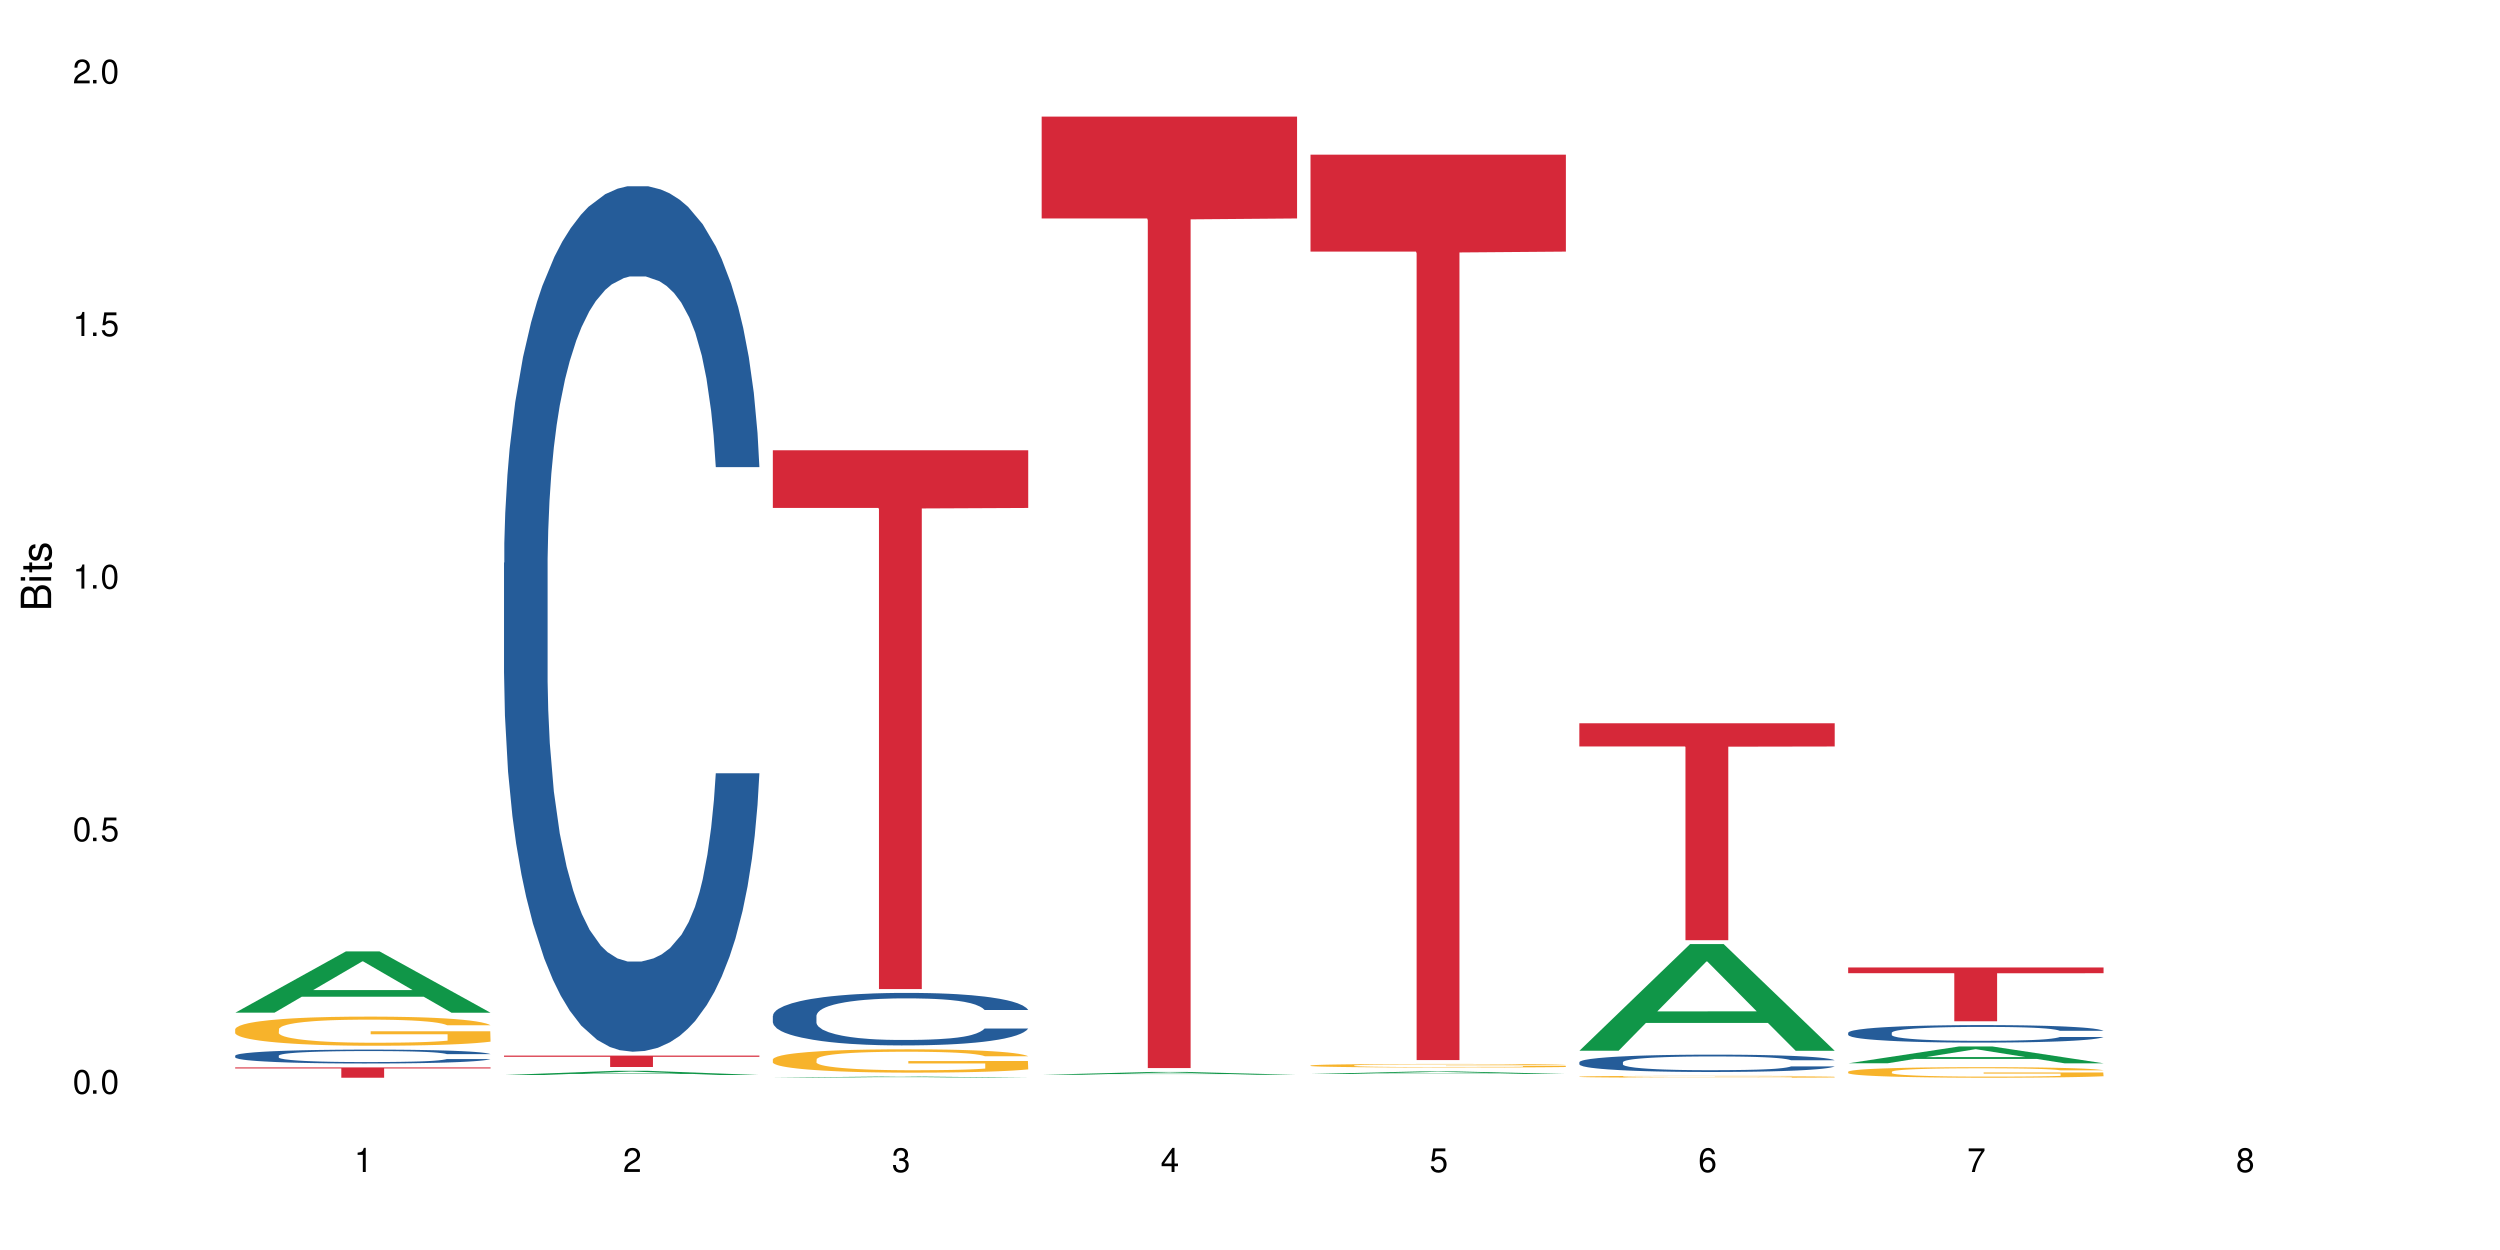 <?xml version="1.0" encoding="UTF-8"?>
<svg xmlns="http://www.w3.org/2000/svg" xmlns:xlink="http://www.w3.org/1999/xlink" width="720" height="360" viewBox="0 0 720 360">
<defs>
<g>
<g id="glyph-0-0">
</g>
<g id="glyph-0-1">
<path d="M 2.641 -6.938 C 2 -6.938 1.422 -6.656 1.078 -6.172 C 0.641 -5.562 0.406 -4.641 0.406 -3.359 C 0.406 -1.016 1.188 0.219 2.641 0.219 C 4.078 0.219 4.859 -1.016 4.859 -3.297 C 4.859 -4.641 4.656 -5.547 4.203 -6.172 C 3.844 -6.656 3.281 -6.938 2.641 -6.938 Z M 2.641 -6.188 C 3.547 -6.188 4 -5.25 4 -3.375 C 4 -1.406 3.562 -0.484 2.625 -0.484 C 1.734 -0.484 1.281 -1.438 1.281 -3.344 C 1.281 -5.25 1.734 -6.188 2.641 -6.188 Z M 2.641 -6.188 "/>
</g>
<g id="glyph-0-2">
<path d="M 1.828 -1 L 0.828 -1 L 0.828 0 L 1.828 0 Z M 1.828 -1 "/>
</g>
<g id="glyph-0-3">
<path d="M 4.562 -6.797 L 1.062 -6.797 L 0.547 -3.094 L 1.328 -3.094 C 1.719 -3.562 2.047 -3.734 2.578 -3.734 C 3.484 -3.734 4.062 -3.109 4.062 -2.094 C 4.062 -1.125 3.484 -0.531 2.578 -0.531 C 1.828 -0.531 1.375 -0.906 1.188 -1.672 L 0.328 -1.672 C 0.453 -1.109 0.547 -0.844 0.75 -0.594 C 1.125 -0.078 1.828 0.219 2.594 0.219 C 3.969 0.219 4.922 -0.781 4.922 -2.219 C 4.922 -3.562 4.031 -4.484 2.719 -4.484 C 2.25 -4.484 1.859 -4.359 1.469 -4.062 L 1.734 -5.969 L 4.562 -5.969 Z M 4.562 -6.797 "/>
</g>
<g id="glyph-0-4">
<path d="M 2.484 -4.938 L 2.484 0 L 3.328 0 L 3.328 -6.938 L 2.766 -6.938 C 2.469 -5.875 2.281 -5.734 0.984 -5.562 L 0.984 -4.938 Z M 2.484 -4.938 "/>
</g>
<g id="glyph-0-5">
<path d="M 4.859 -0.828 L 1.281 -0.828 C 1.359 -1.406 1.672 -1.781 2.5 -2.281 L 3.469 -2.828 C 4.406 -3.344 4.906 -4.062 4.906 -4.906 C 4.906 -5.484 4.672 -6.031 4.266 -6.406 C 3.859 -6.766 3.375 -6.938 2.719 -6.938 C 1.859 -6.938 1.219 -6.625 0.844 -6.031 C 0.609 -5.672 0.5 -5.234 0.484 -4.531 L 1.328 -4.531 C 1.359 -5.016 1.406 -5.281 1.531 -5.516 C 1.75 -5.938 2.188 -6.203 2.703 -6.203 C 3.469 -6.203 4.031 -5.641 4.031 -4.891 C 4.031 -4.344 3.719 -3.859 3.125 -3.516 L 2.234 -3 C 0.812 -2.172 0.406 -1.531 0.328 -0.016 L 4.859 -0.016 Z M 4.859 -0.828 "/>
</g>
<g id="glyph-0-6">
<path d="M 2.125 -3.188 L 2.578 -3.188 C 3.5 -3.188 3.984 -2.766 3.984 -1.922 C 3.984 -1.062 3.469 -0.531 2.594 -0.531 C 1.656 -0.531 1.203 -1 1.156 -2.016 L 0.312 -2.016 C 0.344 -1.453 0.438 -1.094 0.609 -0.781 C 0.953 -0.109 1.625 0.219 2.547 0.219 C 3.953 0.219 4.859 -0.625 4.859 -1.938 C 4.859 -2.828 4.516 -3.297 3.703 -3.594 C 4.344 -3.844 4.656 -4.328 4.656 -5.031 C 4.656 -6.219 3.875 -6.938 2.578 -6.938 C 1.203 -6.938 0.484 -6.172 0.453 -4.703 L 1.297 -4.703 C 1.312 -5.125 1.344 -5.359 1.453 -5.578 C 1.641 -5.969 2.062 -6.203 2.594 -6.203 C 3.344 -6.203 3.797 -5.75 3.797 -5 C 3.797 -4.516 3.609 -4.219 3.25 -4.047 C 3.016 -3.953 2.703 -3.922 2.125 -3.906 Z M 2.125 -3.188 "/>
</g>
<g id="glyph-0-7">
<path d="M 3.141 -1.672 L 3.141 0 L 3.984 0 L 3.984 -1.672 L 4.984 -1.672 L 4.984 -2.438 L 3.984 -2.438 L 3.984 -6.938 L 3.359 -6.938 L 0.266 -2.578 L 0.266 -1.672 Z M 3.141 -2.438 L 1 -2.438 L 3.141 -5.5 Z M 3.141 -2.438 "/>
</g>
<g id="glyph-0-8">
<path d="M 4.781 -5.125 C 4.609 -6.266 3.891 -6.938 2.844 -6.938 C 2.094 -6.938 1.422 -6.578 1.031 -5.953 C 0.594 -5.266 0.406 -4.422 0.406 -3.172 C 0.406 -2 0.578 -1.25 0.984 -0.641 C 1.359 -0.078 1.953 0.219 2.703 0.219 C 3.984 0.219 4.922 -0.75 4.922 -2.094 C 4.922 -3.375 4.062 -4.281 2.844 -4.281 C 2.172 -4.281 1.641 -4.031 1.281 -3.516 C 1.281 -5.234 1.828 -6.188 2.797 -6.188 C 3.391 -6.188 3.797 -5.797 3.938 -5.125 Z M 2.734 -3.531 C 3.547 -3.531 4.062 -2.953 4.062 -2.031 C 4.062 -1.156 3.484 -0.531 2.703 -0.531 C 1.922 -0.531 1.328 -1.188 1.328 -2.078 C 1.328 -2.938 1.906 -3.531 2.734 -3.531 Z M 2.734 -3.531 "/>
</g>
<g id="glyph-0-9">
<path d="M 4.984 -6.797 L 0.438 -6.797 L 0.438 -5.969 L 4.109 -5.969 C 2.5 -3.656 1.828 -2.234 1.328 0 L 2.219 0 C 2.594 -2.172 3.453 -4.047 4.984 -6.094 Z M 4.984 -6.797 "/>
</g>
<g id="glyph-0-10">
<path d="M 3.75 -3.656 C 4.469 -4.094 4.688 -4.438 4.688 -5.078 C 4.688 -6.172 3.844 -6.938 2.641 -6.938 C 1.438 -6.938 0.594 -6.172 0.594 -5.094 C 0.594 -4.438 0.812 -4.094 1.516 -3.656 C 0.734 -3.266 0.359 -2.703 0.359 -1.922 C 0.359 -0.656 1.281 0.219 2.641 0.219 C 3.984 0.219 4.922 -0.656 4.922 -1.922 C 4.922 -2.703 4.531 -3.266 3.75 -3.656 Z M 2.641 -6.188 C 3.359 -6.188 3.812 -5.75 3.812 -5.062 C 3.812 -4.406 3.344 -3.984 2.641 -3.984 C 1.922 -3.984 1.453 -4.406 1.453 -5.078 C 1.453 -5.75 1.922 -6.188 2.641 -6.188 Z M 2.641 -3.266 C 3.484 -3.266 4.062 -2.719 4.062 -1.906 C 4.062 -1.078 3.484 -0.531 2.625 -0.531 C 1.797 -0.531 1.219 -1.094 1.219 -1.906 C 1.219 -2.719 1.781 -3.266 2.641 -3.266 Z M 2.641 -3.266 "/>
</g>
<g id="glyph-1-0">
</g>
<g id="glyph-1-1">
<path d="M 0 -0.953 L 0 -4.891 C 0 -5.719 -0.234 -6.344 -0.734 -6.797 C -1.188 -7.234 -1.812 -7.469 -2.5 -7.469 C -3.547 -7.469 -4.188 -7 -4.625 -5.875 C -4.984 -6.688 -5.625 -7.094 -6.531 -7.094 C -7.172 -7.094 -7.734 -6.859 -8.141 -6.391 C -8.562 -5.922 -8.75 -5.344 -8.75 -4.5 L -8.75 -0.953 Z M -4.984 -2.062 L -7.766 -2.062 L -7.766 -4.219 C -7.766 -4.844 -7.688 -5.203 -7.453 -5.5 C -7.219 -5.812 -6.859 -5.969 -6.375 -5.969 C -5.891 -5.969 -5.531 -5.812 -5.297 -5.5 C -5.062 -5.203 -4.984 -4.844 -4.984 -4.219 Z M -0.984 -2.062 L -4 -2.062 L -4 -4.781 C -4 -5.766 -3.438 -6.359 -2.484 -6.359 C -1.547 -6.359 -0.984 -5.766 -0.984 -4.781 Z M -0.984 -2.062 "/>
</g>
<g id="glyph-1-2">
<path d="M -6.281 -1.797 L -6.281 -0.797 L 0 -0.797 L 0 -1.797 Z M -8.75 -1.797 L -8.75 -0.797 L -7.484 -0.797 L -7.484 -1.797 Z M -8.75 -1.797 "/>
</g>
<g id="glyph-1-3">
<path d="M -6.281 -3.047 L -6.281 -2.016 L -8.016 -2.016 L -8.016 -1.016 L -6.281 -1.016 L -6.281 -0.172 L -5.469 -0.172 L -5.469 -1.016 L -0.719 -1.016 C -0.078 -1.016 0.281 -1.453 0.281 -2.234 C 0.281 -2.5 0.25 -2.719 0.188 -3.047 L -0.641 -3.047 C -0.609 -2.906 -0.594 -2.766 -0.594 -2.562 C -0.594 -2.141 -0.719 -2.016 -1.156 -2.016 L -5.469 -2.016 L -5.469 -3.047 Z M -6.281 -3.047 "/>
</g>
<g id="glyph-1-4">
<path d="M -4.531 -5.25 C -5.766 -5.25 -6.469 -4.422 -6.469 -2.969 C -6.469 -1.516 -5.719 -0.562 -4.547 -0.562 C -3.562 -0.562 -3.094 -1.062 -2.734 -2.562 L -2.516 -3.484 C -2.344 -4.188 -2.094 -4.469 -1.641 -4.469 C -1.047 -4.469 -0.641 -3.875 -0.641 -3 C -0.641 -2.453 -0.797 -2 -1.062 -1.75 C -1.25 -1.594 -1.422 -1.531 -1.875 -1.469 L -1.875 -0.406 C -0.422 -0.453 0.281 -1.266 0.281 -2.922 C 0.281 -4.5 -0.5 -5.516 -1.719 -5.516 C -2.656 -5.516 -3.172 -4.984 -3.469 -3.734 L -3.703 -2.766 C -3.891 -1.953 -4.156 -1.609 -4.594 -1.609 C -5.188 -1.609 -5.547 -2.125 -5.547 -2.938 C -5.547 -3.75 -5.203 -4.172 -4.531 -4.203 Z M -4.531 -5.25 "/>
</g>
</g>
</defs>
<rect x="-72" y="-36" width="864" height="432" fill="rgb(100%, 100%, 100%)" fill-opacity="1"/>
<path fill-rule="nonzero" fill="rgb(6.275%, 58.824%, 28.235%)" fill-opacity="1" d="M 67.73 291.656 L 67.809 291.641 L 99.637 273.996 L 109.301 273.996 L 141.281 291.672 L 130.047 291.672 L 122.031 287.059 L 86.906 287.059 L 79.047 291.656 L 67.73 291.656 L 90.285 285.148 L 118.809 285.133 L 104.586 276.883 L 104.43 276.867 L 104.27 276.918 L 90.207 285.133 L 90.285 285.148 Z M 67.73 291.656 "/>
<path fill-rule="nonzero" fill="rgb(14.51%, 36.078%, 60%)" fill-opacity="1" d="M 67.73 304.031 L 67.82 304.027 L 67.82 303.938 L 68.09 303.801 L 68.719 303.625 L 69.344 303.504 L 70.961 303.289 L 73.203 303.078 L 75.535 302.918 L 77.238 302.824 L 78.766 302.75 L 82.262 302.617 L 84.504 302.547 L 86.926 302.484 L 89.887 302.422 L 92.039 302.387 L 96.883 302.328 L 100.469 302.301 L 103.25 302.289 L 109.262 302.289 L 112.848 302.305 L 115.449 302.324 L 118.32 302.352 L 120.742 302.387 L 124.957 302.465 L 128.727 302.566 L 130.43 302.625 L 133.121 302.738 L 135.184 302.848 L 136.617 302.945 L 138.234 303.078 L 139.668 303.246 L 140.746 303.43 L 141.281 303.586 L 128.727 303.586 L 128.098 303.441 L 127.379 303.328 L 126.035 303.18 L 124.688 303.074 L 122.805 302.965 L 121.102 302.898 L 118.77 302.828 L 116.707 302.785 L 114.555 302.75 L 112.488 302.73 L 108.543 302.707 L 103.969 302.707 L 102.266 302.715 L 98.766 302.742 L 96.883 302.77 L 94.191 302.82 L 92.309 302.867 L 90.066 302.941 L 88.539 303.004 L 86.656 303.098 L 85.312 303.184 L 83.785 303.305 L 82.891 303.395 L 82.082 303.496 L 81.363 303.617 L 80.828 303.746 L 80.469 303.879 L 80.289 304.012 L 80.289 304.578 L 80.469 304.711 L 80.918 304.863 L 82.082 305.086 L 83.785 305.281 L 85.762 305.434 L 87.645 305.543 L 88.719 305.594 L 90.156 305.652 L 92.398 305.727 L 95.629 305.801 L 97.512 305.828 L 100.383 305.859 L 103.34 305.871 L 107.289 305.871 L 110.785 305.859 L 113.117 305.84 L 115.539 305.809 L 118.859 305.746 L 120.922 305.691 L 122.715 305.621 L 124.062 305.551 L 124.957 305.492 L 126.305 305.379 L 127.379 305.254 L 128.188 305.125 L 128.727 305.004 L 141.281 305.004 L 140.746 305.148 L 139.938 305.293 L 139.129 305.398 L 137.875 305.523 L 136.441 305.637 L 134.375 305.766 L 132.672 305.852 L 130.43 305.941 L 128.367 306.012 L 126.125 306.074 L 122.805 306.145 L 120.652 306.184 L 118.32 306.215 L 115.539 306.246 L 112.043 306.27 L 108.273 306.285 L 104.777 306.289 L 101.008 306.281 L 98.227 306.266 L 94.551 306.234 L 89.977 306.168 L 86.656 306.098 L 84.055 306.031 L 81.812 305.957 L 79.301 305.859 L 76.074 305.695 L 74.098 305.574 L 72.754 305.469 L 71.23 305.328 L 70.152 305.199 L 68.898 304.996 L 68 304.734 L 67.73 304.535 Z M 67.73 304.031 "/>
<path fill-rule="nonzero" fill="rgb(96.863%, 70.196%, 16.863%)" fill-opacity="1" d="M 67.73 296.379 L 67.82 296.371 L 67.82 296.219 L 68.18 295.875 L 69.078 295.398 L 70.242 295.008 L 71.5 294.699 L 72.305 294.539 L 73.652 294.309 L 74.816 294.141 L 77.777 293.797 L 81.543 293.473 L 83.609 293.336 L 85.941 293.207 L 89.258 293.059 L 90.785 293.008 L 95.449 292.883 L 100.738 292.805 L 106.57 292.785 L 109.262 292.793 L 112.938 292.82 L 117.961 292.906 L 120.832 292.984 L 123.074 293.059 L 125.406 293.16 L 128.277 293.312 L 130.969 293.496 L 133.121 293.68 L 135.273 293.91 L 137.066 294.156 L 138.594 294.426 L 139.938 294.746 L 140.746 295.016 L 141.281 295.281 L 128.816 295.281 L 128.098 295.016 L 127.289 294.809 L 125.945 294.555 L 124.598 294.371 L 123.254 294.227 L 120.742 294.027 L 118.59 293.902 L 115.898 293.797 L 113.297 293.727 L 110.336 293.68 L 108.543 293.664 L 103.789 293.664 L 99.484 293.719 L 96.973 293.781 L 95.18 293.84 L 92.668 293.957 L 91.141 294.047 L 90.246 294.109 L 87.555 294.348 L 85.762 294.562 L 84.773 294.707 L 83.52 294.938 L 82.621 295.145 L 81.633 295.453 L 81.098 295.68 L 80.379 296.203 L 80.289 297.582 L 80.559 297.875 L 81.098 298.188 L 81.812 298.465 L 82.891 298.758 L 83.965 298.977 L 85.852 299.277 L 87.465 299.477 L 88.719 299.605 L 91.141 299.812 L 92.129 299.883 L 94.461 300.02 L 96.883 300.129 L 99.844 300.219 L 102.086 300.266 L 105.672 300.305 L 110.246 300.305 L 115.629 300.258 L 119.039 300.199 L 121.371 300.137 L 122.895 300.082 L 124.777 299.996 L 126.125 299.922 L 127.379 299.836 L 128.906 299.707 L 128.906 297.875 L 106.75 297.867 L 106.75 297.008 L 141.195 297 L 141.281 299.996 L 139.398 300.203 L 137.066 300.406 L 134.824 300.559 L 132.492 300.688 L 129.176 300.832 L 126.484 300.926 L 122.355 301.031 L 118.59 301.102 L 114.645 301.148 L 111.145 301.172 L 107.02 301.18 L 103.34 301.164 L 99.395 301.117 L 96.254 301.055 L 93.383 300.98 L 90.516 300.879 L 86.926 300.719 L 84.594 300.59 L 82.172 300.426 L 79.75 300.234 L 77.598 300.027 L 76.164 299.867 L 74.727 299.684 L 73.203 299.453 L 71.766 299.191 L 70.691 298.957 L 69.703 298.688 L 68.988 298.434 L 68.27 298.09 L 67.91 297.812 L 67.73 297.574 Z M 67.73 296.379 "/>
<path fill-rule="nonzero" fill="rgb(83.922%, 15.686%, 22.353%)" fill-opacity="1" d="M 67.73 307.402 L 141.281 307.402 L 141.281 307.719 L 110.629 307.723 L 110.629 310.383 L 98.297 310.383 L 98.297 307.727 L 98.117 307.719 L 67.73 307.719 Z M 67.73 307.402 "/>
<path fill-rule="nonzero" fill="rgb(6.275%, 58.824%, 28.235%)" fill-opacity="1" d="M 145.156 309.609 L 145.234 309.609 L 177.059 308.398 L 186.723 308.398 L 218.707 309.609 L 207.469 309.609 L 199.453 309.293 L 164.328 309.293 L 156.469 309.609 L 145.156 309.609 L 167.707 309.164 L 196.23 309.164 L 182.008 308.598 L 181.695 308.598 L 167.629 309.164 L 167.707 309.164 Z M 145.156 309.609 "/>
<path fill-rule="nonzero" fill="rgb(14.51%, 36.078%, 60%)" fill-opacity="1" d="M 145.156 162.098 L 145.242 161.867 L 145.242 156.398 L 145.512 147.742 L 146.141 136.805 L 146.77 129.289 L 148.383 115.844 L 150.625 102.859 L 152.957 92.832 L 154.664 86.91 L 156.188 82.352 L 159.684 73.922 L 161.93 69.594 L 164.352 65.723 L 167.309 61.848 L 169.461 59.57 L 174.305 55.922 L 177.895 54.328 L 180.676 53.645 L 186.684 53.645 L 190.273 54.559 L 192.875 55.695 L 195.742 57.52 L 198.164 59.57 L 202.383 64.582 L 206.148 70.961 L 207.852 74.605 L 210.543 81.668 L 212.605 88.504 L 214.043 94.43 L 215.656 102.859 L 217.094 113.109 L 218.168 124.73 L 218.707 134.527 L 206.148 134.527 L 205.52 125.414 L 204.805 118.352 L 203.457 109.012 L 202.113 102.402 L 200.23 95.797 L 198.523 91.465 L 196.191 87.137 L 194.129 84.402 L 191.977 82.352 L 189.914 80.984 L 185.969 79.617 L 181.391 79.617 L 179.688 80.074 L 176.191 81.898 L 174.305 83.492 L 171.613 86.684 L 169.73 89.645 L 167.488 94.199 L 165.965 98.074 L 164.082 103.996 L 162.734 109.238 L 161.211 116.758 L 160.312 122.453 L 159.508 128.832 L 158.789 136.352 L 158.25 144.324 L 157.891 152.754 L 157.711 160.957 L 157.711 196.273 L 157.891 204.473 L 158.34 214.043 L 159.508 227.941 L 161.211 240.016 L 163.184 249.586 L 165.066 256.422 L 166.145 259.609 L 167.578 263.254 L 169.82 267.812 L 173.051 272.371 L 174.934 274.191 L 177.805 276.016 L 180.766 276.926 L 184.711 276.926 L 188.211 276.016 L 190.543 274.875 L 192.965 273.055 L 196.281 269.18 L 198.344 265.535 L 200.141 261.207 L 201.484 256.875 L 202.383 253.23 L 203.727 246.168 L 204.805 238.422 L 205.609 230.445 L 206.148 222.699 L 218.707 222.699 L 218.168 231.812 L 217.359 240.699 L 216.555 247.309 L 215.297 255.281 L 213.863 262.344 L 211.801 270.32 L 210.094 275.559 L 207.852 281.254 L 205.789 285.582 L 203.547 289.457 L 200.23 294.016 L 198.074 296.293 L 195.742 298.344 L 192.965 300.164 L 189.465 301.762 L 185.699 302.672 L 182.199 302.898 L 178.434 302.445 L 175.652 301.531 L 171.973 299.48 L 167.398 295.383 L 164.082 291.051 L 161.48 286.723 L 159.238 282.168 L 156.727 276.016 L 153.496 265.988 L 151.523 258.242 L 150.176 251.863 L 148.652 242.977 L 147.574 235.004 L 146.32 222.246 L 145.422 206.07 L 145.156 193.539 Z M 145.156 162.098 "/>
<path fill-rule="nonzero" fill="rgb(83.922%, 15.686%, 22.353%)" fill-opacity="1" d="M 145.156 304.012 L 218.707 304.012 L 218.707 304.363 L 188.051 304.363 L 188.051 307.289 L 175.719 307.289 L 175.719 304.367 L 175.539 304.363 L 145.156 304.363 Z M 145.156 304.012 "/>
<path fill-rule="nonzero" fill="rgb(6.275%, 58.824%, 28.235%)" fill-opacity="1" d="M 222.578 310.383 L 222.656 310.383 L 254.48 310.039 L 264.148 310.039 L 296.129 310.383 L 284.895 310.383 L 276.879 310.293 L 241.75 310.293 L 233.895 310.383 L 222.578 310.383 L 245.129 310.258 L 273.656 310.258 L 259.434 310.094 L 259.117 310.094 L 245.051 310.258 L 245.129 310.258 Z M 222.578 310.383 "/>
<path fill-rule="nonzero" fill="rgb(14.51%, 36.078%, 60%)" fill-opacity="1" d="M 222.578 292.543 L 222.668 292.531 L 222.668 292.199 L 222.938 291.672 L 223.562 291.008 L 224.191 290.555 L 225.809 289.738 L 228.051 288.949 L 230.383 288.344 L 232.086 287.984 L 233.609 287.707 L 237.109 287.195 L 239.352 286.934 L 241.773 286.699 L 244.734 286.461 L 246.887 286.324 L 251.73 286.102 L 255.316 286.008 L 258.098 285.965 L 264.109 285.965 L 267.695 286.02 L 270.297 286.09 L 273.168 286.199 L 275.59 286.324 L 279.805 286.629 L 283.57 287.016 L 285.277 287.238 L 287.969 287.664 L 290.031 288.078 L 291.465 288.438 L 293.082 288.949 L 294.516 289.57 L 295.59 290.277 L 296.129 290.871 L 283.57 290.871 L 282.945 290.32 L 282.227 289.891 L 280.883 289.324 L 279.535 288.922 L 277.652 288.523 L 275.949 288.258 L 273.617 287.996 L 271.551 287.832 L 269.398 287.707 L 267.336 287.625 L 263.391 287.539 L 258.816 287.539 L 257.109 287.566 L 253.613 287.68 L 251.73 287.777 L 249.039 287.969 L 247.156 288.148 L 244.914 288.426 L 243.387 288.66 L 241.504 289.02 L 240.16 289.336 L 238.633 289.793 L 237.738 290.141 L 236.93 290.527 L 236.211 290.98 L 235.672 291.465 L 235.316 291.977 L 235.137 292.473 L 235.137 294.617 L 235.316 295.113 L 235.762 295.695 L 236.93 296.539 L 238.633 297.27 L 240.605 297.852 L 242.492 298.266 L 243.566 298.457 L 245.004 298.68 L 247.246 298.957 L 250.473 299.23 L 252.355 299.344 L 255.227 299.453 L 258.188 299.508 L 262.133 299.508 L 265.633 299.453 L 267.965 299.383 L 270.387 299.273 L 273.707 299.039 L 275.77 298.816 L 277.562 298.555 L 278.906 298.293 L 279.805 298.07 L 281.148 297.645 L 282.227 297.172 L 283.035 296.688 L 283.57 296.219 L 296.129 296.219 L 295.59 296.773 L 294.785 297.312 L 293.977 297.711 L 292.723 298.195 L 291.285 298.625 L 289.223 299.109 L 287.52 299.426 L 285.277 299.77 L 283.215 300.035 L 280.973 300.27 L 277.652 300.547 L 275.5 300.684 L 273.168 300.809 L 270.387 300.918 L 266.887 301.016 L 263.121 301.07 L 259.621 301.086 L 255.855 301.055 L 253.074 301 L 249.398 300.875 L 244.824 300.629 L 241.504 300.367 L 238.902 300.102 L 236.66 299.828 L 234.148 299.453 L 230.918 298.844 L 228.945 298.375 L 227.602 297.988 L 226.074 297.449 L 225 296.965 L 223.742 296.191 L 222.848 295.211 L 222.578 294.449 Z M 222.578 292.543 "/>
<path fill-rule="nonzero" fill="rgb(96.863%, 70.196%, 16.863%)" fill-opacity="1" d="M 222.578 305.078 L 222.668 305.07 L 222.668 304.949 L 223.027 304.672 L 223.922 304.293 L 225.09 303.977 L 226.344 303.73 L 227.152 303.602 L 228.496 303.418 L 229.664 303.285 L 232.625 303.008 L 236.391 302.75 L 238.453 302.637 L 240.785 302.535 L 244.105 302.418 L 245.629 302.375 L 250.293 302.277 L 255.586 302.215 L 261.418 302.195 L 264.109 302.203 L 267.785 302.227 L 272.809 302.293 L 275.68 302.355 L 277.922 302.418 L 280.254 302.496 L 283.125 302.621 L 285.816 302.766 L 287.969 302.914 L 290.121 303.098 L 291.914 303.297 L 293.438 303.512 L 294.785 303.77 L 295.59 303.984 L 296.129 304.199 L 283.66 304.199 L 282.945 303.984 L 282.137 303.816 L 280.793 303.617 L 279.445 303.469 L 278.102 303.352 L 275.59 303.191 L 273.438 303.094 L 270.746 303.008 L 268.145 302.953 L 265.184 302.914 L 263.391 302.902 L 258.637 302.902 L 254.332 302.945 L 251.82 302.996 L 250.023 303.043 L 247.512 303.137 L 245.988 303.211 L 245.094 303.258 L 242.402 303.449 L 240.605 303.621 L 239.621 303.738 L 238.363 303.922 L 237.469 304.09 L 236.48 304.336 L 235.941 304.52 L 235.227 304.938 L 235.137 306.043 L 235.406 306.277 L 235.941 306.527 L 236.66 306.75 L 237.738 306.984 L 238.812 307.16 L 240.695 307.402 L 242.312 307.562 L 243.566 307.664 L 245.988 307.832 L 246.977 307.887 L 249.309 307.996 L 251.73 308.082 L 254.691 308.156 L 256.934 308.195 L 260.52 308.227 L 265.094 308.227 L 270.477 308.188 L 273.887 308.141 L 276.219 308.09 L 277.742 308.047 L 279.625 307.98 L 280.973 307.918 L 282.227 307.852 L 283.75 307.746 L 283.75 306.277 L 261.598 306.27 L 261.598 305.582 L 296.039 305.574 L 296.129 307.98 L 294.246 308.145 L 291.914 308.305 L 289.672 308.43 L 287.34 308.531 L 284.02 308.648 L 281.328 308.723 L 277.203 308.809 L 273.438 308.863 L 269.488 308.902 L 265.992 308.918 L 261.867 308.926 L 258.188 308.914 L 254.242 308.875 L 251.102 308.828 L 248.23 308.766 L 245.359 308.688 L 241.773 308.559 L 239.441 308.453 L 237.02 308.324 L 234.598 308.168 L 232.445 308.004 L 231.008 307.875 L 229.574 307.727 L 228.051 307.543 L 226.613 307.332 L 225.539 307.145 L 224.551 306.93 L 223.832 306.727 L 223.117 306.449 L 222.758 306.227 L 222.578 306.035 Z M 222.578 305.078 "/>
<path fill-rule="nonzero" fill="rgb(83.922%, 15.686%, 22.353%)" fill-opacity="1" d="M 222.578 129.68 L 296.129 129.68 L 296.129 146.289 L 265.477 146.434 L 265.477 284.855 L 253.141 284.855 L 253.141 146.582 L 252.965 146.289 L 222.578 146.289 Z M 222.578 129.68 "/>
<path fill-rule="nonzero" fill="rgb(6.275%, 58.824%, 28.235%)" fill-opacity="1" d="M 300 309.547 L 300.078 309.547 L 331.906 308.711 L 341.57 308.711 L 373.555 309.551 L 362.316 309.551 L 354.301 309.332 L 319.176 309.332 L 311.316 309.547 L 300 309.547 L 322.555 309.238 L 351.078 309.238 L 336.855 308.848 L 336.699 308.848 L 336.543 308.852 L 322.477 309.238 L 322.555 309.238 Z M 300 309.547 "/>
<path fill-rule="nonzero" fill="rgb(83.922%, 15.686%, 22.353%)" fill-opacity="1" d="M 300 33.586 L 373.555 33.586 L 373.555 62.914 L 342.898 63.172 L 342.898 307.602 L 330.566 307.602 L 330.566 63.43 L 330.387 62.914 L 300 62.914 Z M 300 33.586 "/>
<path fill-rule="nonzero" fill="rgb(6.275%, 58.824%, 28.235%)" fill-opacity="1" d="M 377.426 309.312 L 377.504 309.312 L 409.328 308.555 L 418.992 308.555 L 450.977 309.316 L 439.738 309.316 L 431.723 309.117 L 396.598 309.117 L 388.738 309.312 L 377.426 309.312 L 399.977 309.035 L 428.504 309.035 L 414.277 308.68 L 414.121 308.676 L 413.965 308.68 L 399.898 309.035 L 399.977 309.035 Z M 377.426 309.312 "/>
<path fill-rule="nonzero" fill="rgb(96.863%, 70.196%, 16.863%)" fill-opacity="1" d="M 377.426 306.855 L 377.516 306.855 L 377.516 306.836 L 377.871 306.793 L 378.77 306.734 L 379.938 306.688 L 381.191 306.648 L 382 306.629 L 383.344 306.602 L 384.512 306.582 L 387.469 306.539 L 391.238 306.5 L 393.301 306.48 L 395.633 306.465 L 398.953 306.449 L 400.477 306.441 L 405.141 306.426 L 410.434 306.418 L 416.262 306.414 L 418.953 306.414 L 422.633 306.418 L 427.656 306.43 L 430.527 306.438 L 432.77 306.449 L 435.102 306.461 L 437.969 306.48 L 440.66 306.5 L 442.812 306.523 L 444.969 306.551 L 446.762 306.582 L 448.285 306.613 L 449.633 306.656 L 450.438 306.688 L 450.977 306.719 L 438.508 306.719 L 437.789 306.688 L 436.984 306.66 L 435.637 306.633 L 434.293 306.609 L 432.949 306.59 L 430.438 306.566 L 428.281 306.551 L 425.594 306.539 L 422.992 306.531 L 420.031 306.523 L 413.484 306.523 L 409.176 306.527 L 406.664 306.535 L 404.871 306.543 L 402.359 306.559 L 400.836 306.57 L 399.938 306.578 L 397.246 306.605 L 395.453 306.633 L 394.469 306.648 L 393.211 306.68 L 392.312 306.703 L 391.328 306.742 L 390.789 306.77 L 390.07 306.832 L 389.98 307.004 L 390.25 307.039 L 390.789 307.074 L 391.508 307.109 L 392.582 307.145 L 393.66 307.172 L 395.543 307.211 L 397.156 307.234 L 398.414 307.25 L 400.836 307.273 L 401.82 307.285 L 404.156 307.301 L 406.574 307.312 L 409.535 307.324 L 411.777 307.332 L 415.367 307.336 L 419.941 307.336 L 425.324 307.328 L 428.73 307.32 L 431.062 307.316 L 432.59 307.309 L 434.473 307.297 L 435.816 307.289 L 437.074 307.277 L 438.598 307.262 L 438.598 307.039 L 416.441 307.035 L 416.441 306.93 L 450.887 306.93 L 450.977 307.297 L 449.094 307.324 L 446.762 307.348 L 444.52 307.367 L 442.188 307.383 L 438.867 307.398 L 436.176 307.41 L 432.051 307.426 L 428.281 307.434 L 424.336 307.438 L 420.84 307.441 L 413.035 307.441 L 409.086 307.434 L 405.949 307.426 L 403.078 307.418 L 400.207 307.406 L 396.621 307.387 L 394.289 307.371 L 391.867 307.352 L 389.445 307.328 L 387.293 307.301 L 385.855 307.281 L 384.422 307.258 L 382.895 307.23 L 381.461 307.199 L 380.383 307.172 L 379.398 307.137 L 378.68 307.105 L 377.961 307.062 L 377.605 307.031 L 377.426 307 Z M 377.426 306.855 "/>
<path fill-rule="nonzero" fill="rgb(83.922%, 15.686%, 22.353%)" fill-opacity="1" d="M 377.426 44.551 L 450.977 44.551 L 450.977 72.461 L 420.324 72.707 L 420.324 305.301 L 407.988 305.301 L 407.988 72.949 L 407.809 72.461 L 377.426 72.461 Z M 377.426 44.551 "/>
<path fill-rule="nonzero" fill="rgb(6.275%, 58.824%, 28.235%)" fill-opacity="1" d="M 454.848 302.602 L 454.926 302.57 L 486.75 271.895 L 496.418 271.895 L 528.398 302.629 L 517.164 302.629 L 509.148 294.605 L 474.023 294.605 L 466.164 302.602 L 454.848 302.602 L 477.402 291.289 L 505.926 291.258 L 491.703 276.914 L 491.547 276.887 L 491.387 276.973 L 477.32 291.258 L 477.402 291.289 Z M 454.848 302.602 "/>
<path fill-rule="nonzero" fill="rgb(14.51%, 36.078%, 60%)" fill-opacity="1" d="M 454.848 305.91 L 454.938 305.906 L 454.938 305.797 L 455.207 305.625 L 455.836 305.406 L 456.461 305.254 L 458.078 304.984 L 460.32 304.727 L 462.652 304.527 L 464.355 304.406 L 465.879 304.316 L 469.379 304.148 L 471.621 304.059 L 474.043 303.984 L 477.004 303.906 L 479.156 303.859 L 484 303.785 L 487.586 303.754 L 490.367 303.742 L 496.379 303.742 L 499.965 303.758 L 502.566 303.781 L 505.438 303.82 L 507.859 303.859 L 512.074 303.961 L 515.844 304.086 L 517.547 304.16 L 520.238 304.301 L 522.301 304.438 L 523.734 304.559 L 525.352 304.727 L 526.785 304.93 L 527.863 305.164 L 528.398 305.359 L 515.844 305.359 L 515.215 305.176 L 514.496 305.035 L 513.152 304.848 L 511.805 304.719 L 509.922 304.586 L 508.219 304.5 L 505.887 304.41 L 503.824 304.355 L 501.672 304.316 L 499.605 304.289 L 495.66 304.262 L 491.086 304.262 L 489.383 304.27 L 485.883 304.305 L 484 304.34 L 481.309 304.402 L 479.426 304.461 L 477.184 304.555 L 475.656 304.629 L 473.773 304.75 L 472.43 304.855 L 470.902 305.004 L 470.008 305.117 L 469.199 305.246 L 468.48 305.398 L 467.945 305.555 L 467.586 305.727 L 467.406 305.891 L 467.406 306.598 L 467.586 306.762 L 468.035 306.953 L 469.199 307.23 L 470.902 307.473 L 472.879 307.664 L 474.762 307.801 L 475.836 307.863 L 477.273 307.938 L 479.516 308.027 L 482.742 308.117 L 484.629 308.156 L 487.496 308.191 L 490.457 308.211 L 494.406 308.211 L 497.902 308.191 L 500.234 308.168 L 502.656 308.133 L 505.977 308.055 L 508.039 307.98 L 509.832 307.895 L 511.18 307.809 L 512.074 307.734 L 513.422 307.594 L 514.496 307.441 L 515.305 307.281 L 515.844 307.125 L 528.398 307.125 L 527.863 307.309 L 527.055 307.484 L 526.246 307.617 L 524.992 307.777 L 523.555 307.918 L 521.492 308.078 L 519.789 308.184 L 517.547 308.297 L 515.484 308.383 L 513.242 308.461 L 509.922 308.551 L 507.77 308.598 L 505.438 308.641 L 502.656 308.676 L 499.16 308.707 L 495.391 308.727 L 491.895 308.73 L 488.125 308.723 L 485.344 308.703 L 481.668 308.66 L 477.094 308.578 L 473.773 308.492 L 471.172 308.406 L 468.93 308.316 L 466.418 308.191 L 463.191 307.992 L 461.215 307.836 L 459.871 307.707 L 458.348 307.531 L 457.27 307.371 L 456.016 307.117 L 455.117 306.793 L 454.848 306.543 Z M 454.848 305.91 "/>
<path fill-rule="nonzero" fill="rgb(96.863%, 70.196%, 16.863%)" fill-opacity="1" d="M 454.848 310.074 L 454.938 310.074 L 454.938 310.062 L 455.297 310.043 L 456.191 310.012 L 457.359 309.984 L 458.613 309.965 L 459.422 309.957 L 460.77 309.941 L 461.934 309.93 L 464.895 309.906 L 468.66 309.887 L 470.723 309.879 L 473.055 309.867 L 476.375 309.859 L 477.898 309.855 L 482.562 309.848 L 487.855 309.844 L 500.055 309.844 L 505.078 309.852 L 507.949 309.855 L 510.191 309.859 L 512.523 309.867 L 515.395 309.875 L 518.086 309.887 L 520.238 309.898 L 522.391 309.914 L 524.184 309.93 L 525.711 309.949 L 527.055 309.969 L 527.863 309.984 L 528.398 310.004 L 515.934 310.004 L 515.215 309.984 L 514.406 309.973 L 513.062 309.957 L 511.715 309.945 L 510.371 309.934 L 507.859 309.922 L 505.707 309.914 L 503.016 309.906 L 500.414 309.902 L 497.453 309.898 L 490.906 309.898 L 486.602 309.902 L 484.09 309.906 L 482.297 309.91 L 479.785 309.918 L 478.258 309.922 L 477.363 309.926 L 474.672 309.941 L 472.879 309.957 L 471.891 309.965 L 470.633 309.98 L 469.738 309.996 L 468.75 310.016 L 468.211 310.027 L 467.496 310.062 L 467.406 310.152 L 467.676 310.172 L 468.211 310.191 L 468.93 310.211 L 470.008 310.227 L 471.082 310.242 L 472.965 310.262 L 474.582 310.273 L 475.836 310.281 L 478.258 310.297 L 479.246 310.301 L 481.578 310.309 L 484 310.316 L 486.961 310.324 L 489.203 310.324 L 492.789 310.328 L 497.363 310.328 L 502.746 310.324 L 506.156 310.32 L 508.488 310.316 L 510.012 310.312 L 511.895 310.309 L 513.242 310.305 L 514.496 310.297 L 516.023 310.289 L 516.023 310.172 L 493.867 310.172 L 493.867 310.113 L 528.309 310.113 L 528.398 310.309 L 526.516 310.32 L 524.184 310.336 L 521.941 310.344 L 519.609 310.352 L 516.289 310.363 L 513.602 310.367 L 509.473 310.375 L 505.707 310.379 L 501.758 310.383 L 490.457 310.383 L 486.512 310.379 L 483.371 310.375 L 480.5 310.371 L 477.633 310.367 L 474.043 310.355 L 471.711 310.348 L 466.867 310.324 L 464.715 310.309 L 463.281 310.301 L 461.844 310.289 L 460.32 310.273 L 458.883 310.258 L 457.809 310.242 L 456.82 310.223 L 456.102 310.207 L 455.387 310.184 L 455.027 310.168 L 454.848 310.152 Z M 454.848 310.074 "/>
<path fill-rule="nonzero" fill="rgb(83.922%, 15.686%, 22.353%)" fill-opacity="1" d="M 454.848 208.301 L 528.398 208.301 L 528.398 214.988 L 497.746 215.047 L 497.746 270.781 L 485.414 270.781 L 485.414 215.105 L 485.234 214.988 L 454.848 214.988 Z M 454.848 208.301 "/>
<path fill-rule="nonzero" fill="rgb(6.275%, 58.824%, 28.235%)" fill-opacity="1" d="M 532.27 306.23 L 532.352 306.227 L 564.176 301.387 L 573.84 301.387 L 605.824 306.234 L 594.586 306.234 L 586.57 304.969 L 551.445 304.969 L 543.586 306.23 L 532.27 306.23 L 554.824 304.445 L 583.348 304.441 L 569.125 302.18 L 568.969 302.172 L 568.812 302.188 L 554.746 304.441 L 554.824 304.445 Z M 532.27 306.23 "/>
<path fill-rule="nonzero" fill="rgb(14.51%, 36.078%, 60%)" fill-opacity="1" d="M 532.27 297.422 L 532.359 297.418 L 532.359 297.309 L 532.629 297.133 L 533.258 296.91 L 533.887 296.758 L 535.5 296.488 L 537.742 296.223 L 540.074 296.02 L 541.777 295.902 L 543.305 295.809 L 546.801 295.637 L 549.043 295.551 L 551.465 295.473 L 554.426 295.395 L 556.578 295.348 L 561.422 295.273 L 565.012 295.242 L 567.793 295.227 L 573.801 295.227 L 577.391 295.246 L 579.992 295.27 L 582.859 295.305 L 585.281 295.348 L 589.5 295.449 L 593.266 295.578 L 594.969 295.652 L 597.66 295.797 L 599.723 295.934 L 601.16 296.055 L 602.773 296.223 L 604.207 296.434 L 605.285 296.668 L 605.824 296.867 L 593.266 296.867 L 592.637 296.68 L 591.922 296.539 L 590.574 296.348 L 589.23 296.215 L 587.344 296.082 L 585.641 295.992 L 583.309 295.906 L 581.246 295.852 L 579.094 295.809 L 577.031 295.781 L 573.082 295.754 L 568.508 295.754 L 566.805 295.762 L 563.305 295.801 L 561.422 295.832 L 558.73 295.898 L 556.848 295.957 L 554.605 296.051 L 553.082 296.129 L 551.199 296.246 L 549.852 296.352 L 548.328 296.504 L 547.43 296.621 L 546.621 296.75 L 545.906 296.902 L 545.367 297.062 L 545.008 297.234 L 544.828 297.402 L 544.828 298.117 L 545.008 298.281 L 545.457 298.477 L 546.621 298.758 L 548.328 299 L 550.301 299.195 L 552.184 299.332 L 553.262 299.398 L 554.695 299.473 L 556.938 299.562 L 560.168 299.656 L 562.051 299.691 L 564.922 299.73 L 567.883 299.75 L 571.828 299.75 L 575.324 299.73 L 577.656 299.707 L 580.078 299.672 L 583.398 299.59 L 585.461 299.52 L 587.254 299.43 L 588.602 299.344 L 589.5 299.27 L 590.844 299.125 L 591.922 298.969 L 592.727 298.809 L 593.266 298.652 L 605.824 298.652 L 605.285 298.836 L 604.477 299.016 L 603.672 299.148 L 602.414 299.309 L 600.98 299.453 L 598.918 299.613 L 597.211 299.723 L 594.969 299.836 L 592.906 299.926 L 590.664 300.004 L 587.344 300.094 L 585.191 300.141 L 582.859 300.184 L 580.078 300.219 L 576.582 300.25 L 572.816 300.27 L 569.316 300.273 L 565.551 300.266 L 562.77 300.246 L 559.09 300.207 L 554.516 300.121 L 551.199 300.035 L 548.598 299.945 L 546.355 299.855 L 543.844 299.73 L 540.613 299.527 L 538.641 299.371 L 537.293 299.242 L 535.77 299.062 L 534.691 298.898 L 533.438 298.641 L 532.539 298.312 L 532.27 298.059 Z M 532.27 297.422 "/>
<path fill-rule="nonzero" fill="rgb(96.863%, 70.196%, 16.863%)" fill-opacity="1" d="M 532.27 308.648 L 532.359 308.645 L 532.359 308.59 L 532.719 308.465 L 533.617 308.293 L 534.781 308.152 L 536.039 308.039 L 536.844 307.98 L 538.191 307.898 L 539.355 307.84 L 542.316 307.715 L 546.086 307.598 L 548.148 307.547 L 550.48 307.5 L 553.797 307.445 L 555.324 307.426 L 559.988 307.383 L 565.281 307.355 L 571.109 307.348 L 573.801 307.352 L 577.48 307.359 L 582.5 307.391 L 585.371 307.418 L 587.613 307.445 L 589.945 307.484 L 592.816 307.539 L 595.508 307.605 L 597.66 307.672 L 599.812 307.754 L 601.609 307.844 L 603.133 307.941 L 604.477 308.059 L 605.285 308.152 L 605.824 308.25 L 593.355 308.25 L 592.637 308.152 L 591.832 308.078 L 590.484 307.988 L 589.141 307.922 L 587.793 307.867 L 585.281 307.797 L 583.129 307.75 L 580.438 307.715 L 577.836 307.688 L 574.879 307.672 L 573.082 307.664 L 568.328 307.664 L 564.023 307.684 L 561.512 307.707 L 559.719 307.73 L 557.207 307.77 L 555.684 307.805 L 554.785 307.828 L 552.094 307.914 L 550.301 307.992 L 549.312 308.043 L 548.059 308.125 L 547.16 308.203 L 546.176 308.312 L 545.637 308.395 L 544.918 308.586 L 544.828 309.082 L 545.098 309.188 L 545.637 309.301 L 546.355 309.402 L 547.43 309.508 L 548.508 309.59 L 550.391 309.695 L 552.004 309.77 L 553.262 309.816 L 555.684 309.891 L 556.668 309.914 L 559 309.965 L 561.422 310.004 L 564.383 310.039 L 566.625 310.055 L 570.215 310.07 L 574.789 310.07 L 580.168 310.051 L 583.578 310.031 L 585.91 310.008 L 587.434 309.988 L 589.32 309.957 L 590.664 309.93 L 591.922 309.898 L 593.445 309.852 L 593.445 309.188 L 571.289 309.188 L 571.289 308.875 L 605.734 308.871 L 605.824 309.957 L 603.941 310.031 L 601.609 310.105 L 599.363 310.16 L 597.031 310.207 L 593.715 310.262 L 591.023 310.293 L 586.898 310.332 L 583.129 310.355 L 579.184 310.375 L 575.684 310.383 L 571.559 310.383 L 567.883 310.379 L 563.934 310.363 L 560.797 310.34 L 557.926 310.312 L 555.055 310.277 L 551.465 310.219 L 549.133 310.172 L 546.711 310.113 L 544.289 310.043 L 542.137 309.969 L 540.703 309.91 L 539.266 309.844 L 537.742 309.762 L 536.309 309.668 L 535.23 309.582 L 534.246 309.484 L 533.527 309.391 L 532.809 309.266 L 532.449 309.168 L 532.27 309.082 Z M 532.27 308.648 "/>
<path fill-rule="nonzero" fill="rgb(83.922%, 15.686%, 22.353%)" fill-opacity="1" d="M 532.27 278.629 L 605.824 278.629 L 605.824 280.289 L 575.168 280.301 L 575.168 294.117 L 562.836 294.117 L 562.836 280.316 L 562.656 280.289 L 532.27 280.289 Z M 532.27 278.629 "/>
<g fill="rgb(0%, 0%, 0%)" fill-opacity="1">
<use xlink:href="#glyph-0-1" x="20.965" y="314.993"/>
<use xlink:href="#glyph-0-2" x="25.965" y="314.993"/>
<use xlink:href="#glyph-0-1" x="28.965" y="314.993"/>
</g>
<g fill="rgb(0%, 0%, 0%)" fill-opacity="1">
<use xlink:href="#glyph-0-1" x="20.965" y="242.251"/>
<use xlink:href="#glyph-0-2" x="25.965" y="242.251"/>
<use xlink:href="#glyph-0-3" x="28.965" y="242.251"/>
</g>
<g fill="rgb(0%, 0%, 0%)" fill-opacity="1">
<use xlink:href="#glyph-0-4" x="20.965" y="169.509"/>
<use xlink:href="#glyph-0-2" x="25.965" y="169.509"/>
<use xlink:href="#glyph-0-1" x="28.965" y="169.509"/>
</g>
<g fill="rgb(0%, 0%, 0%)" fill-opacity="1">
<use xlink:href="#glyph-0-4" x="20.965" y="96.767"/>
<use xlink:href="#glyph-0-2" x="25.965" y="96.767"/>
<use xlink:href="#glyph-0-3" x="28.965" y="96.767"/>
</g>
<g fill="rgb(0%, 0%, 0%)" fill-opacity="1">
<use xlink:href="#glyph-0-5" x="20.965" y="24.024"/>
<use xlink:href="#glyph-0-2" x="25.965" y="24.024"/>
<use xlink:href="#glyph-0-1" x="28.965" y="24.024"/>
</g>
<g fill="rgb(0%, 0%, 0%)" fill-opacity="1">
<use xlink:href="#glyph-0-4" x="102.008" y="337.532"/>
</g>
<g fill="rgb(0%, 0%, 0%)" fill-opacity="1">
<use xlink:href="#glyph-0-5" x="179.43" y="337.532"/>
</g>
<g fill="rgb(0%, 0%, 0%)" fill-opacity="1">
<use xlink:href="#glyph-0-6" x="256.855" y="337.532"/>
</g>
<g fill="rgb(0%, 0%, 0%)" fill-opacity="1">
<use xlink:href="#glyph-0-7" x="334.277" y="337.532"/>
</g>
<g fill="rgb(0%, 0%, 0%)" fill-opacity="1">
<use xlink:href="#glyph-0-3" x="411.699" y="337.532"/>
</g>
<g fill="rgb(0%, 0%, 0%)" fill-opacity="1">
<use xlink:href="#glyph-0-8" x="489.125" y="337.532"/>
</g>
<g fill="rgb(0%, 0%, 0%)" fill-opacity="1">
<use xlink:href="#glyph-0-9" x="566.547" y="337.532"/>
</g>
<g fill="rgb(0%, 0%, 0%)" fill-opacity="1">
<use xlink:href="#glyph-0-10" x="643.969" y="337.532"/>
</g>
<g fill="rgb(0%, 0%, 0%)" fill-opacity="1">
<use xlink:href="#glyph-1-1" x="14.725" y="176.012"/>
<use xlink:href="#glyph-1-2" x="14.725" y="168.012"/>
<use xlink:href="#glyph-1-3" x="14.725" y="165.012"/>
<use xlink:href="#glyph-1-4" x="14.725" y="162.012"/>
</g>
</svg>
